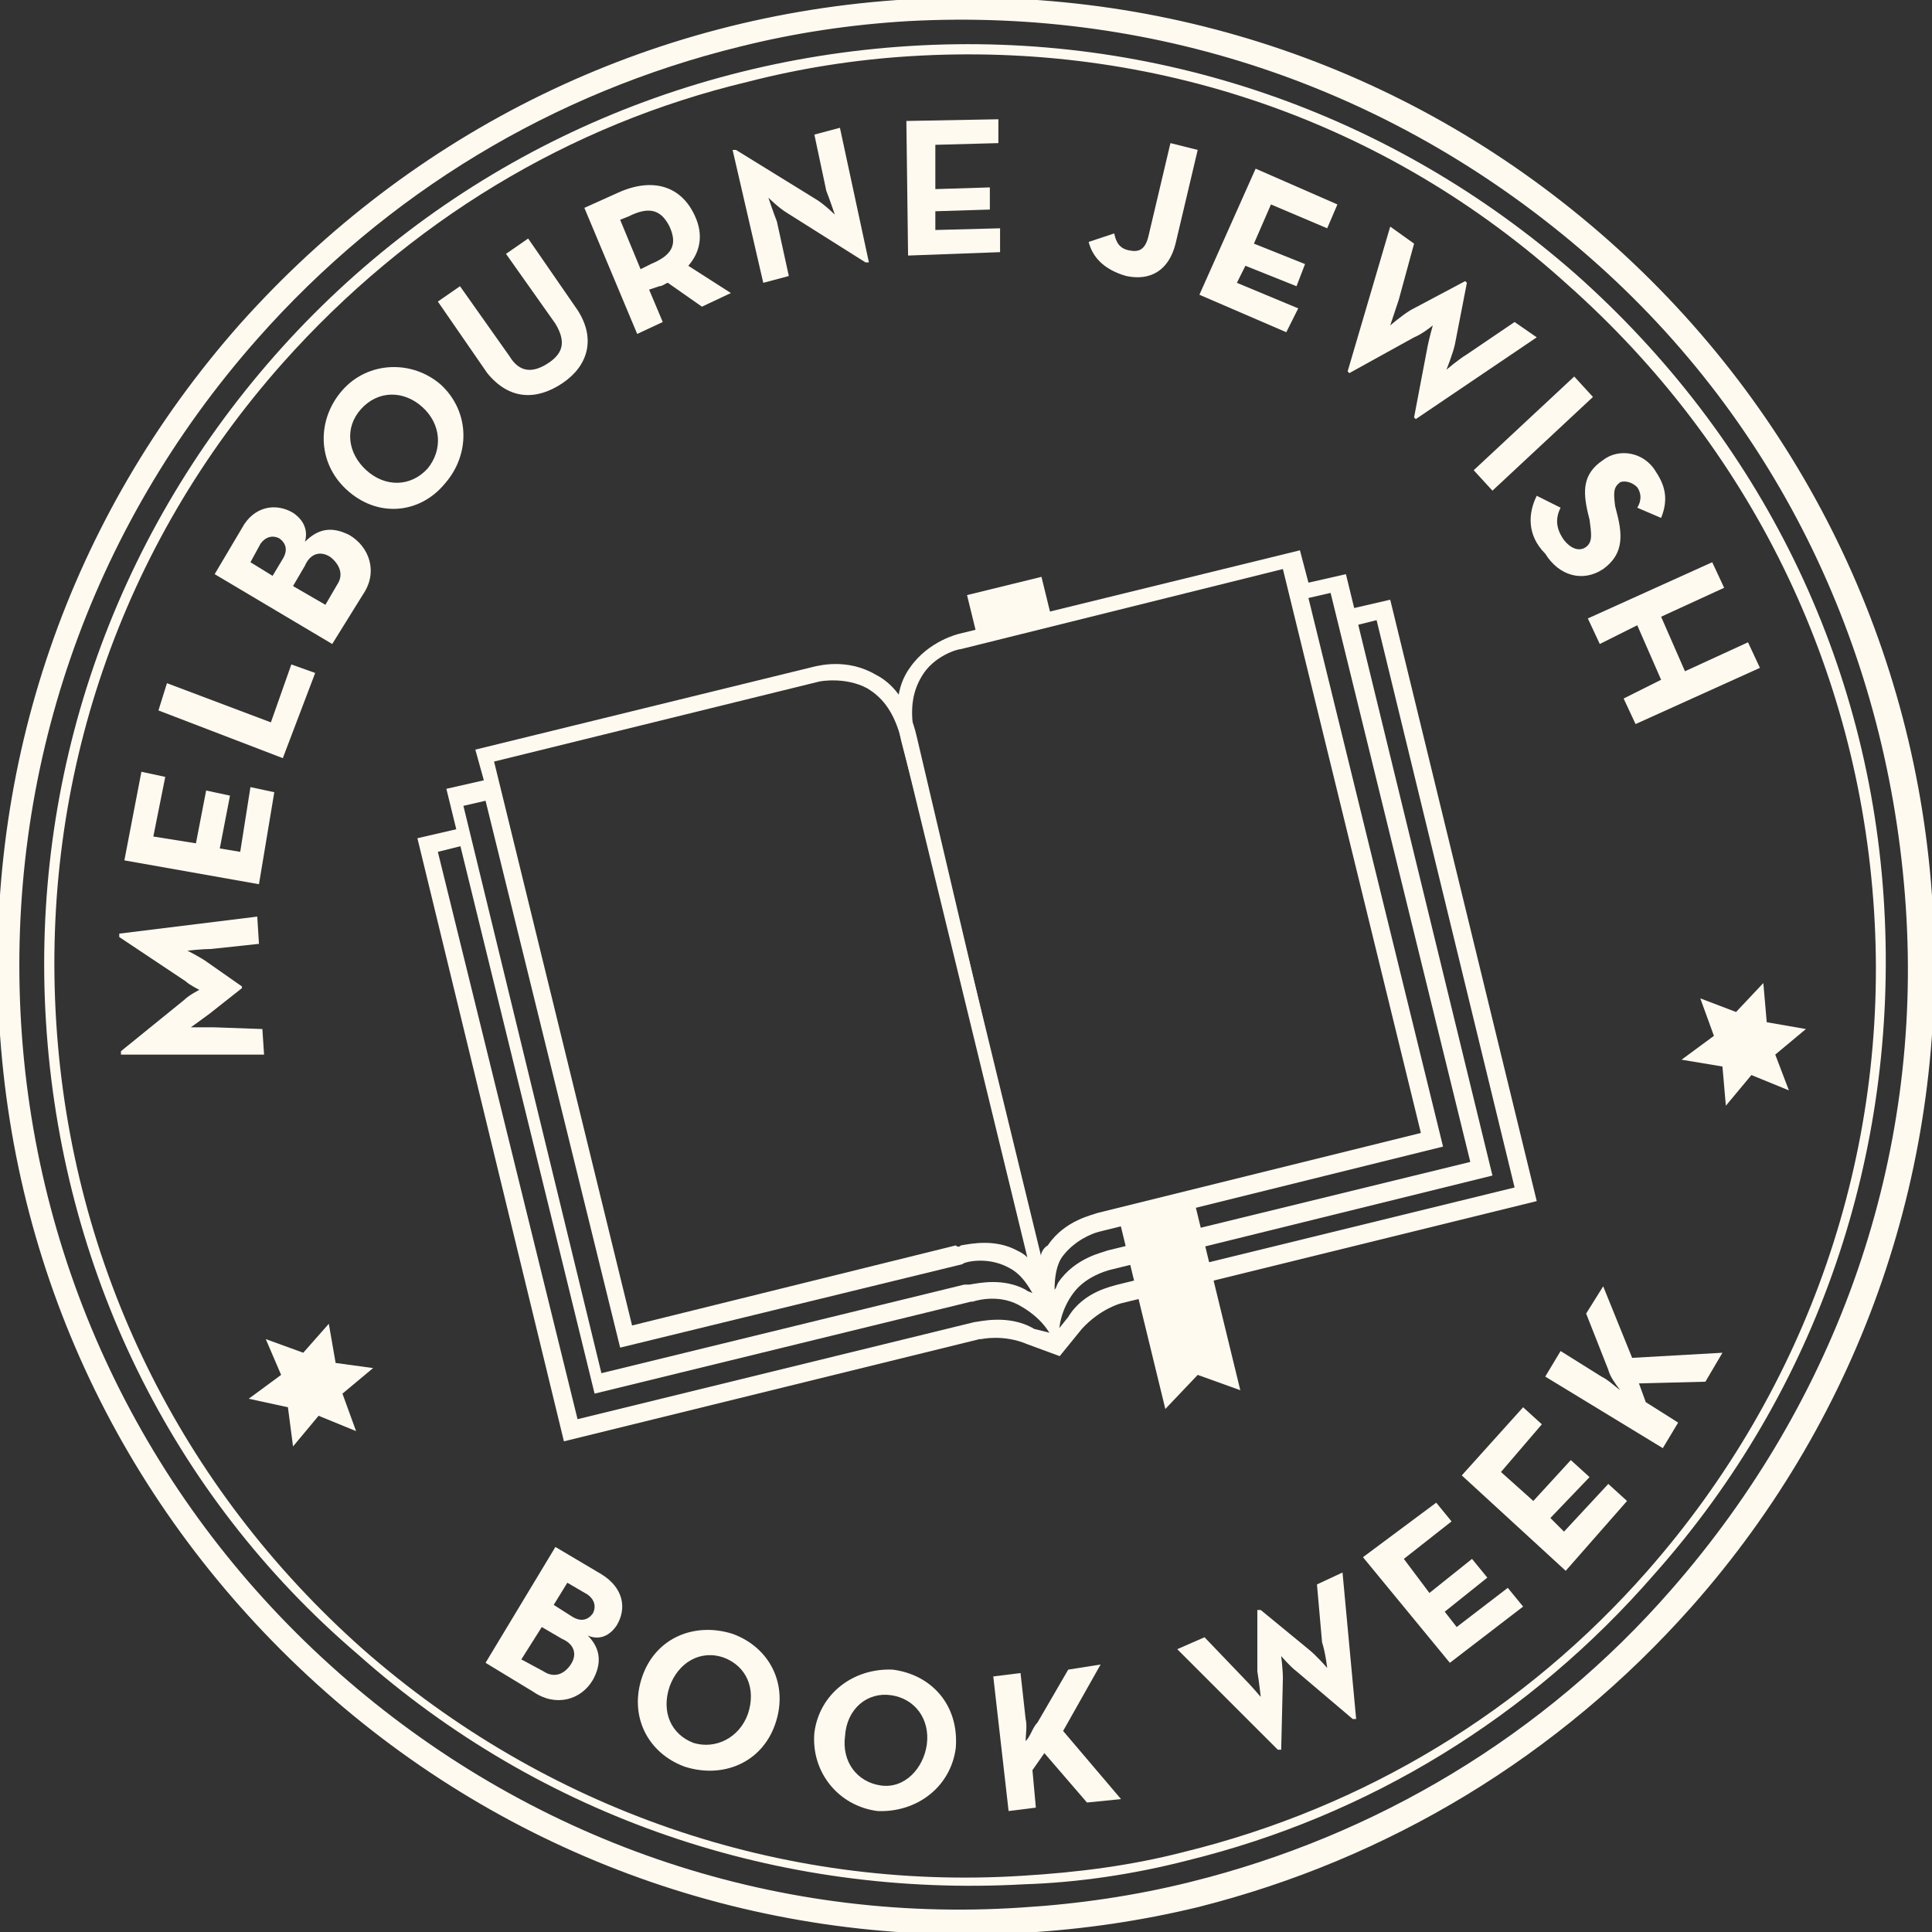 <?xml version="1.0" encoding="utf-8"?>
<!-- Generator: Adobe Illustrator 26.0.1, SVG Export Plug-In . SVG Version: 6.00 Build 0)  -->
<svg version="1.1" id="Layer_1" xmlns="http://www.w3.org/2000/svg" xmlns:xlink="http://www.w3.org/1999/xlink" x="0px" y="0px"
	 viewBox="0 0 113.4 113.4" style="enable-background:new 0 0 113.4 113.4;" xml:space="preserve">
<rect x="0" y="0" width="113.4" height="113.4" fill="#333333" stroke="none"/>
<style type="text/css">
	.st0{fill:#FFFAF0;}
	.st1{fill:#FFFAF0;stroke:#FFFAF0;stroke-width:0.28;stroke-miterlimit:10;}
</style>
<g>
	<g>
		<path class="st0" d="M69.7,109.2c-3.1,0.8-6.4,1.3-9.6,1.4c-14.4,0.8-28.3-3.9-39.1-13.5C10,87.7,3.6,74.4,2.7,60
			C1.8,45.6,6.6,31.7,16.1,20.9C25.7,10,39,3.6,53.4,2.7c14.4-0.9,28.3,3.9,39.1,13.4c10.8,9.6,17.3,22.7,18.1,37.2
			c0.8,14.4-3.9,28.3-13.5,39.1C89.8,100.8,80.3,106.6,69.7,109.2z M43.9,4.8C33.4,7.3,24,13,16.6,21.3C7.1,32,2.4,45.7,3.3,60
			c0.9,14.3,7.3,27.3,18,36.8c10.7,9.4,24.5,14.2,38.7,13.3c3.3-0.2,6.4-0.6,9.5-1.4c10.6-2.6,20-8.3,27.2-16.5
			c9.4-10.7,14.2-24.5,13.3-38.7c-0.9-14.3-7.3-27.3-18-36.8C81.4,7.1,67.7,2.4,53.4,3.3C50.2,3.5,47,4,43.9,4.8z"/>
		<path class="st1" d="M70.3,111.8c-3.3,0.8-6.7,1.3-10.1,1.5c-15.1,0.9-29.7-4.1-41-14.1C7.8,89.1,1,75.3,0.1,60.1
			s4.1-29.7,14.1-41C24.3,7.8,38.1,1,53.3,0.1s29.7,4.1,41,14.1s18.1,23.9,19,39l-0.5,0l0.5,0c0.9,15.1-4.1,29.7-14.1,41
			C91.4,103,81.4,109,70.3,111.8z M43.4,2.6c-11,2.7-20.8,8.6-28.4,17.2C5.1,31,0.2,45.3,1.1,60.1c0.9,14.8,7.6,28.4,18.7,38.2
			s25.4,14.8,40.2,13.8c3.3-0.2,6.7-0.7,9.9-1.5c10.9-2.7,20.8-8.6,28.3-17.2c9.8-11.2,14.8-25.4,13.8-40.2S104.6,24.8,93.4,15
			S68.1,0.3,53.3,1.1C49.9,1.3,46.6,1.8,43.4,2.6z"/>
		<g>
			<path class="st0" d="M62.3,79.4L62.3,79.4l-9.4-35.9c-0.4-1.7-0.3-3.2,0.5-4.3c1.1-1.6,2.9-2,2.9-2l20-4.9l0.5,1.9l2.2-0.5
				L87.6,69l-22.3,5.5c0,0-1.5,0.3-2.3,1.4C62.4,76.7,61.9,78,62.3,79.4z M64.5,72.3c-0.4,0.1-1.4,0.5-2.1,1.4
				c-0.4,0.5-0.5,1.3-0.5,2c0.1-0.1,0.1-0.2,0.2-0.4c1-1.5,2.7-1.8,2.9-1.9l21.3-5.2l-8.2-33.4l-1.3,0.3l7.9,32.2L64.5,72.3
				C64.7,72.2,64.7,72.2,64.5,72.3z M56.4,38.1c-0.2,0-1.6,0.4-2.3,1.6c-0.6,1-0.7,2.1-0.4,3.6l7.4,30.4c0-0.2,0.2-0.5,0.4-0.6
				c1-1.5,2.7-1.8,2.9-1.9l19-4.7l-8.1-33.1L56.4,38.1C56.5,38.1,56.5,38.1,56.4,38.1z"/>
			<path class="st0" d="M63.5,78c1.1-1.2,2.3-1.5,2.3-1.5l24.4-6l-8.6-35.3l-2.6,0.6l0.2,1l1.6-0.4l8.1,33.3l-23.3,5.7
				c-0.3,0.1-2,0.4-2.9,1.9l-0.8,1L60.7,78c-1.5-0.9-3.3-0.4-3.5-0.4l-23.3,5.7L25.7,50l1.6-0.4l-0.2-1l-2.6,0.6l8.6,35.4l24.4-6
				l0.1,0c0,0,1.3-0.3,2.7,0.3l1.9,0.7L63.5,78z"/>
			<path class="st0" d="M62.3,79.4l-0.2,0c-0.4-1.5-1.4-2.3-2.3-2.8c-1.3-0.7-2.7-0.2-2.7-0.2l-0.1,0l-22.1,5.4l-8.7-35.5l2.2-0.5
				L27.9,44l20-4.9c0.1,0,1.8-0.5,3.5,0.5c1.2,0.6,2,1.9,2.4,3.6L62.3,79.4z M56.9,75.4c0.6-0.1,2-0.4,3.3,0.3
				c0.1,0.1,0.2,0.1,0.4,0.2c-0.4-0.7-0.8-1.2-1.4-1.5c-1.3-0.7-2.7-0.3-2.7-0.2l0,0l-20.1,4.9L28.5,47l-1.3,0.3l8.1,33.3l21.3-5.2
				C56.8,75.4,56.8,75.4,56.9,75.4z M56.4,73.1c0.6-0.1,2-0.4,3.3,0.3c0.2,0.1,0.4,0.2,0.6,0.4l-7.4-30.4c-0.4-1.5-1-2.4-2-3
				c-1.3-0.7-2.8-0.4-2.8-0.4L29,44.7l8.1,33.1l19-4.7C56.2,73.2,56.3,73.2,56.4,73.1z"/>
			<g>
				<g>
					<polygon class="st0" points="72.8,81.6 70.3,80.7 68.4,82.7 65.6,71.2 70,70.1 					"/>
				</g>
				
					<rect x="57" y="34.4" transform="matrix(0.971 -0.238 0.238 0.971 -6.774 15.093)" class="st0" width="4.5" height="2.5"/>
			</g>
		</g>
		<polygon class="st0" points="17.8,79.4 19.3,77.7 19.7,80 21.9,80.3 20.1,81.8 20.9,84 18.7,83.1 17.2,84.9 16.9,82.6 14.6,82.1 
			16.5,80.7 15.6,78.6 		"/>
		<polygon class="st0" points="101.9,59.4 103.5,57.7 103.7,60 106,60.4 104.2,61.9 105,64 102.8,63.1 101.3,64.9 101.1,62.6 
			98.7,62.2 100.6,60.8 99.8,58.6 		"/>
		<g>
			<path class="st0" d="M7.1,61.9l0-0.2l3.7-3c0.3-0.3,0.9-0.6,0.9-0.6s-0.6-0.3-0.8-0.5L7,55l0-0.2l8.1-1l0.1,1.6l-2.8,0.3
				c-0.5,0-1.4,0.1-1.4,0.1s0.8,0.4,1.2,0.7l2,1.4l0,0.1l-1.9,1.5c-0.4,0.3-1.1,0.8-1.1,0.8s0.9,0,1.4,0l2.8,0.1l0.1,1.5L7.1,61.9z"
				/>
			<path class="st0" d="M7.3,50.5l1-5.2l1.4,0.3L9,49.1l2.5,0.4l0.6-3.1l1.4,0.3l-0.6,3.1l1.2,0.2l0.6-3.8l1.4,0.3l-0.9,5.4
				L7.3,50.5z"/>
			<path class="st0" d="M9.3,41.7l0.5-1.6l6.1,2.3l1.2-3.4l1.4,0.5l-1.9,5L9.3,41.7z"/>
			<path class="st0" d="M12.6,33.7l1.6-2.7c0.7-1.3,2-1.5,3-0.9c0.6,0.4,0.9,1,0.7,1.7c0.8-0.8,1.6-0.9,2.6-0.4
				c1.2,0.7,1.7,2.2,0.8,3.5l-1.8,2.9L12.6,33.7z M16.6,32.8c0.3-0.5,0.2-0.9-0.2-1.2c-0.4-0.2-0.8-0.1-1.1,0.3L14.7,33l1.3,0.8
				L16.6,32.8z M19.8,34.3c0.4-0.6,0.1-1.2-0.4-1.6c-0.6-0.4-1.2-0.2-1.5,0.5l-0.7,1.2l1.9,1.1L19.8,34.3z"/>
			<path class="st0" d="M20.3,28.7c-1.7-1.6-1.7-4.1-0.2-5.8c1.5-1.7,4.1-1.8,5.8-0.3c1.7,1.6,1.7,4.1,0.2,5.8
				C24.6,30.2,22.1,30.4,20.3,28.7z M24.8,23.9c-1.1-1-2.6-1-3.6,0.1c-1,1.1-0.8,2.6,0.3,3.6c1.1,1,2.6,1,3.6-0.1
				C26,26.4,25.9,24.9,24.8,23.9z"/>
			<path class="st0" d="M28.6,21.9l-2.9-4.2l1.3-0.9l2.9,4.1c0.6,1,1.4,1,2.3,0.4c0.9-0.6,1-1.3,0.4-2.3l-2.9-4.1l1.3-0.9l2.9,4.2
				c1.1,1.7,0.6,3.3-0.9,4.3C31.5,23.5,29.9,23.5,28.6,21.9z"/>
			<path class="st0" d="M42.9,17.2L41.2,18l-2-1.4c-0.1,0-0.3,0.2-0.5,0.2l-0.6,0.2l0.8,1.9l-1.5,0.7l-3.1-7.4l2-0.9
				c2-0.9,3.7-0.4,4.5,1.4c0.5,1.1,0.3,2.1-0.4,2.9L42.9,17.2z M38.2,15.5c1.2-0.5,1.6-1.1,1.1-2.2c-0.5-1-1.2-1.2-2.4-0.6l-0.5,0.2
				l1.2,2.9L38.2,15.5z"/>
			<path class="st0" d="M46.2,12.5c-0.5-0.3-1.1-0.9-1.1-0.9s0.3,0.9,0.5,1.4l0.7,3.2l-1.5,0.4L43,8.8l0.2,0l4.7,2.9
				c0.5,0.3,1.1,0.9,1.1,0.9s-0.3-0.9-0.5-1.4l-0.7-3.3l1.5-0.4l1.7,7.9l-0.2,0L46.2,12.5z"/>
			<path class="st0" d="M53.2,7.1L58.6,7l0,1.4l-3.7,0.1l0,2.6l3.2-0.1l0,1.3l-3.2,0.1l0,1.1l3.8-0.1l0,1.4L53.3,15L53.2,7.1z"/>
			<path class="st0" d="M63.9,14.2l1.5-0.5c0.1,0.5,0.3,0.9,0.9,1c0.5,0.1,0.9,0,1.1-0.8l1.3-5.5l1.6,0.4l-1.3,5.5
				c-0.4,1.6-1.5,2.2-2.9,1.9C64.7,15.8,64.1,15,63.9,14.2z"/>
			<path class="st0" d="M73.7,9.9l4.8,2.1l-0.6,1.4L74.6,12l-1,2.3l3,1.2l-0.5,1.3l-3-1.2l-0.5,1l3.6,1.5l-0.7,1.4l-5.1-2.2
				L73.7,9.9z"/>
			<path class="st0" d="M81.6,13.3l1.4,1l-0.9,3.3c-0.2,0.6-0.5,1.5-0.5,1.5s0.7-0.6,1.2-0.9l3.2-1.7l0.1,0.1l-0.7,3.6
				c-0.1,0.5-0.5,1.5-0.5,1.5s0.7-0.6,1.2-0.9l2.8-1.9l1.3,0.9l-7.1,4.8l-0.1-0.1l0.8-4.2c0.1-0.5,0.3-1.2,0.3-1.2s-0.6,0.5-1.1,0.7
				l-3.8,2.1l-0.1-0.1L81.6,13.3z"/>
			<path class="st0" d="M92.4,22.1l1.1,1.2l-5.9,5.5l-1.1-1.2L92.4,22.1z"/>
			<path class="st0" d="M90.2,29.1l1.4,0.7c-0.3,0.6-0.3,1.2,0.2,1.9c0.4,0.5,0.9,0.7,1.3,0.4s0.3-0.8,0.2-1.6l-0.1-0.4
				c-0.3-1.3-0.3-2.3,0.9-3.1c0.9-0.7,2.4-0.5,3.1,0.7c0.6,0.9,0.7,1.7,0.3,2.7l-1.4-0.6c0.3-0.5,0.2-0.9,0-1.2
				c-0.3-0.3-0.7-0.4-1-0.3c-0.4,0.3-0.4,0.6-0.3,1.4l0.1,0.4c0.4,1.5,0.3,2.5-0.8,3.3c-1.2,0.8-2.6,0.4-3.4-0.9
				C89.6,31.4,89.7,30.1,90.2,29.1z"/>
			<path class="st0" d="M100.5,33l0.7,1.5l-3.7,1.7l1.4,3.2l3.7-1.7l0.7,1.5l-7.3,3.3L95.3,41l2.2-1.1l-1.4-3.2l-2.2,1.1l-0.7-1.5
				L100.5,33z"/>
		</g>
	</g>
	<g>
		<g>
			<path class="st0" d="M32.6,90.8l2.7,1.6c1.3,0.8,1.5,2,0.9,3c-0.4,0.6-1,0.9-1.7,0.6c0.8,0.8,0.8,1.7,0.3,2.6
				c-0.7,1.2-2.2,1.6-3.5,0.7l-2.8-1.7L32.6,90.8z M31.9,98.1c0.6,0.4,1.2,0.2,1.6-0.4c0.4-0.6,0.2-1.2-0.5-1.5l-1.2-0.7l-1.2,1.9
				L31.9,98.1z M33.6,94.9c0.5,0.3,0.9,0.2,1.2-0.2c0.2-0.4,0.1-0.8-0.3-1.1l-1.2-0.7l-0.8,1.3L33.6,94.9z"/>
			<path class="st0" d="M37.7,98.4c0.8-2.3,3.1-3.2,5.3-2.5c2.2,0.8,3.3,3,2.5,5.3s-3.1,3.2-5.3,2.5C38,102.9,36.9,100.7,37.7,98.4z
				 M43.9,100.6c0.5-1.5-0.1-2.8-1.4-3.3c-1.4-0.5-2.7,0.3-3.2,1.7c-0.5,1.5,0.1,2.8,1.4,3.3C42,102.7,43.4,102,43.9,100.6z"/>
			<path class="st0" d="M47.8,101.7c0.3-2.3,2.3-3.8,4.6-3.7c2.3,0.3,3.9,2.1,3.7,4.6c-0.3,2.3-2.3,3.8-4.6,3.7
				C49.2,106,47.6,104,47.8,101.7z M54.4,102.4c0.2-1.5-0.7-2.7-2.1-2.9s-2.6,0.8-2.7,2.4c-0.2,1.5,0.7,2.7,2.1,2.9
				S54.2,103.8,54.4,102.4z"/>
			<path class="st0" d="M60.9,101.1l1.8-3.1l1.9-0.3l-2.2,3.9l3.4,4l-2,0.2l-2.5-2.9l-0.7,1l0.2,2.2l-1.6,0.2l-0.9-7.9l1.6-0.2
				l0.3,2.7c0.1,0.4,0,0.9,0,1.3C60.5,101.9,60.6,101.4,60.9,101.1z"/>
			<path class="st0" d="M69.1,96.8l1.6-0.7l2.3,2.4c0.4,0.4,1,1.1,1,1.1s-0.1-0.9-0.2-1.5l0-3.6l0.2,0l2.8,2.3
				c0.5,0.4,1.1,1.1,1.1,1.1s-0.1-0.9-0.3-1.5l-0.3-3.4l1.5-0.7l0.8,8.6l-0.2,0l-3.3-2.8c-0.4-0.3-0.9-0.9-0.9-0.9s0.1,0.8,0.1,1.3
				l-0.1,4.2l-0.2,0L69.1,96.8z"/>
			<path class="st0" d="M80,91.4l4.3-3.2l0.9,1.1l-2.8,2.2l1.5,2l2.5-2l0.9,1.1l-2.5,2l0.7,0.9l3-2.3l0.9,1.1l-4.3,3.3L80,91.4z"/>
			<path class="st0" d="M85.8,86.6l3.6-4l1.1,1l-2.4,2.8l1.9,1.7l2.2-2.4l1.1,1L91,89.1l0.8,0.8l2.6-2.8l1.1,1l-3.6,4.1L85.8,86.6z"
				/>
			<path class="st0" d="M94.4,80.4l-1.3-3.3l1-1.6l1.7,4.2l5.3-0.3l-1,1.7l-3.9,0.1l0.4,1.1l1.9,1.2l-0.9,1.5l-6.9-4.2l0.9-1.5
				l2.4,1.5c0.4,0.2,0.7,0.5,1.1,0.8C94.8,81.2,94.5,80.8,94.4,80.4z"/>
		</g>
	</g>
</g>
</svg>

